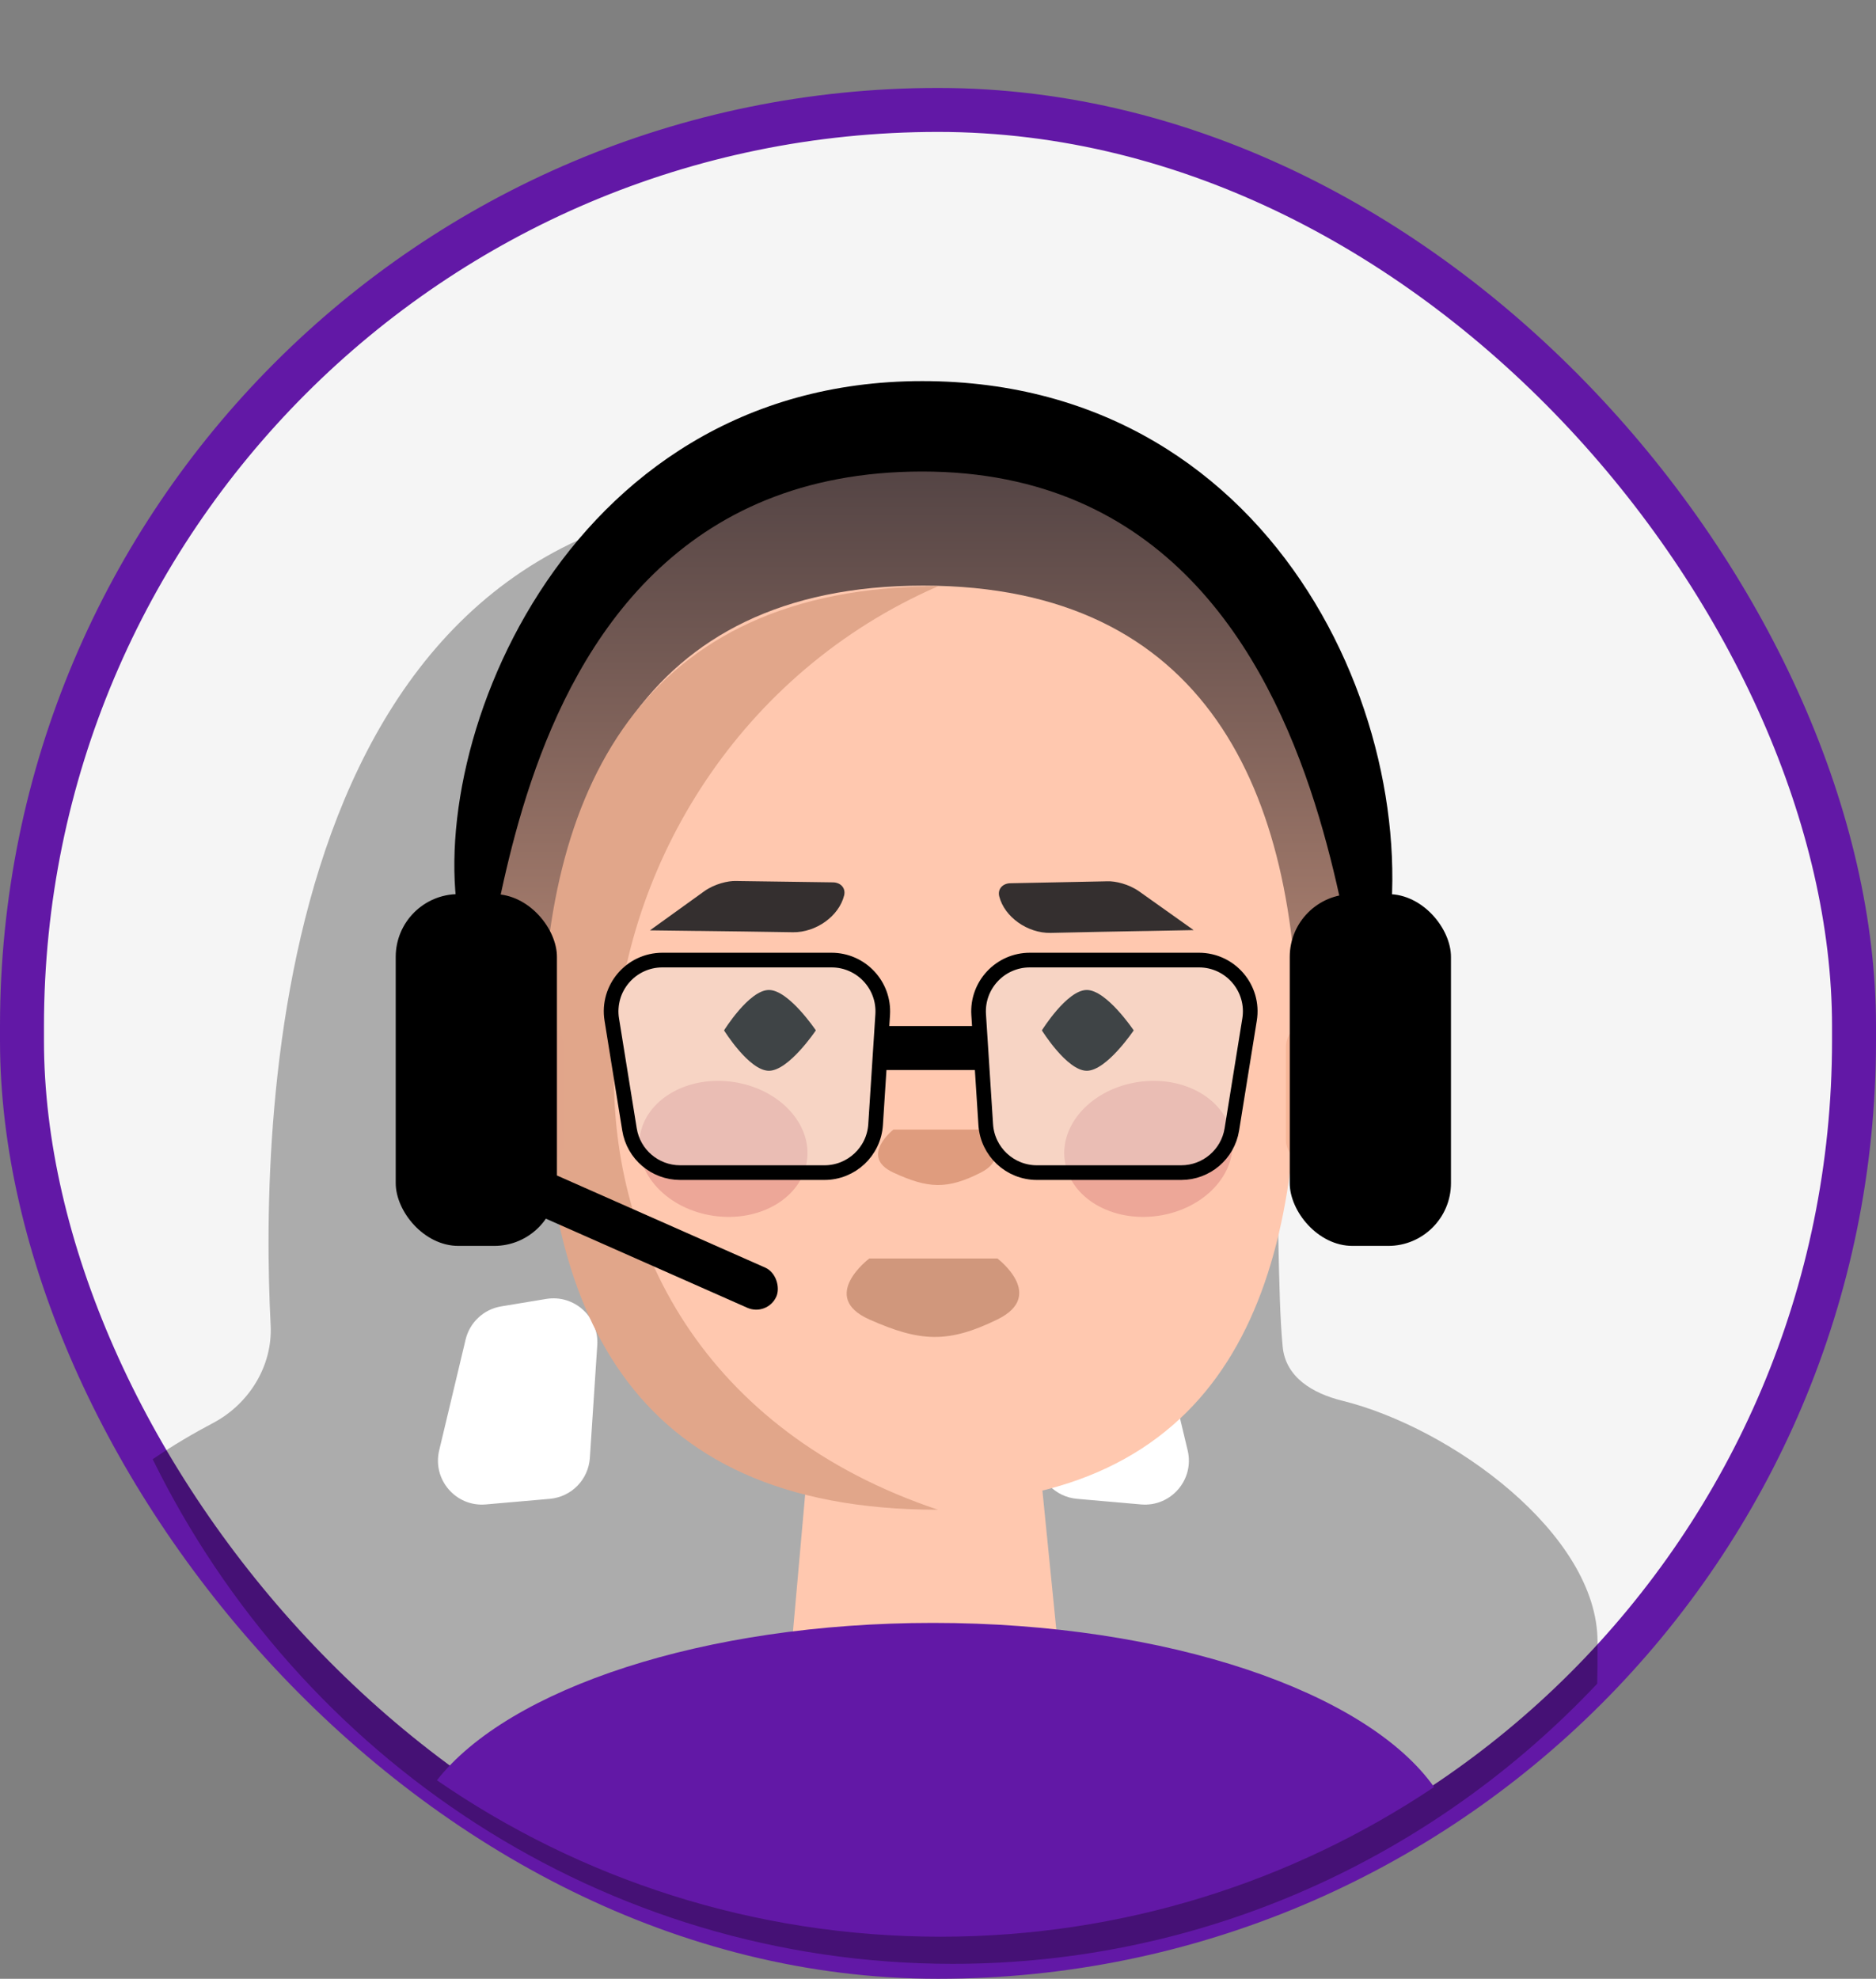 <?xml version="1.0" encoding="UTF-8"?>
<svg xmlns="http://www.w3.org/2000/svg" width="128" height="135" viewBox="0 0 128 135" fill="none">
  <rect x="0" y="0" width="128" height="135" fill="#808080" stroke="none"/>
  <rect x="1.5" y="7.5" width="125" height="126" rx="62.5" fill="#F5F5F5" stroke="#6218A6" stroke-width="3"></rect>
  <path fill-rule="evenodd" clip-rule="evenodd" d="M10.419 99.554C11.843 98.576 13.267 97.752 14.528 97.088C16.989 95.793 18.609 93.187 18.466 90.41C17.73 76.093 18.542 34 53.552 34C86.156 34 86.848 66.856 87.222 84.6C87.283 87.505 87.336 90.004 87.519 91.888C87.719 93.96 89.557 95.061 91.578 95.56C99.039 97.407 109 104.662 109 112V112.024C109 112.987 109 113.935 108.978 114.867C97.879 126.648 82.278 133.98 65 133.98C41.111 133.98 20.43 119.966 10.419 99.554Z" fill="black" fill-opacity="0.3"></path>
  <path d="M31.768 91.39C32.049 90.216 33.005 89.323 34.197 89.126L37.268 88.618C39.175 88.302 40.879 89.846 40.752 91.774L40.246 99.465C40.149 100.942 38.988 102.127 37.513 102.256L33.144 102.638C31.105 102.816 29.49 100.945 29.965 98.953L31.768 91.39Z" fill="white"></path>
  <path d="M79.231 91.39C78.951 90.216 77.995 89.323 76.803 89.126L73.732 88.618C71.825 88.302 70.121 89.846 70.248 91.774L70.754 99.465C70.851 100.942 72.012 102.127 73.487 102.256L77.856 102.638C79.895 102.816 81.51 100.945 81.035 98.953L79.231 91.39Z" fill="white"></path>
  <path d="M62.981 85.426C62.69 84.258 61.728 83.378 60.539 83.19L56.72 82.587C54.816 82.287 53.127 83.834 53.259 85.757L53.823 93.931C53.925 95.409 55.09 96.591 56.567 96.714L61.824 97.152C63.873 97.323 65.482 95.429 64.984 93.435L62.981 85.426Z" fill="white"></path>
  <path d="M55.491 95.71H70.526L72.781 118.262H53.487L55.491 95.71Z" fill="#FFC8AF"></path>
  <path d="M92.892 58.427C92.892 72.452 88.076 88.87 63.607 88.87C39.139 88.87 35.017 75.957 33.304 58.427C31.879 43.844 40.608 27.985 63.607 27.985C86.607 27.985 92.892 45.43 92.892 58.427Z" fill="url(#paint0_linear_657_198)"></path>
  <path d="M88.549 71.275C88.549 88.575 83.287 102.598 62.989 102.598C42.692 102.598 37.43 88.575 37.43 71.275C37.43 53.976 43.694 39.953 62.989 39.953C82.284 39.953 88.549 53.976 88.549 71.275Z" fill="#FFC8AF"></path>
  <path d="M47.644 63.511L50.725 63.55L54.108 63.601C55.685 63.62 57.248 62.496 57.595 61.089C57.716 60.602 57.372 60.203 56.828 60.197L50.492 60.109L50.208 60.104C49.662 60.09 48.767 60.3 48.06 60.798L44.347 63.471L47.643 63.513L47.644 63.511Z" fill="#342F2F"></path>
  <path d="M78.145 63.516L75.064 63.573L71.681 63.645C70.105 63.674 68.535 62.559 68.179 61.154C68.055 60.668 68.397 60.267 68.941 60.258L75.276 60.131L75.56 60.124C76.106 60.107 77.003 60.311 77.712 60.805L81.442 63.455L78.146 63.518L78.145 63.516Z" fill="#342F2F"></path>
  <path d="M64 103C42.559 103 37 88.897 37 71.5C37 54.103 43.618 40 64 40C37 51.746 32.14 92.322 64 103Z" fill="#E1A68A"></path>
  <path d="M55.666 70.296C55.666 70.296 53.818 73.052 52.464 73.052C51.111 73.052 49.402 70.296 49.402 70.296C49.402 70.296 51.111 67.54 52.464 67.54C53.818 67.54 55.666 70.296 55.666 70.296Z" fill="black"></path>
  <path d="M77.353 70.296C77.353 70.296 75.504 73.052 74.151 73.052C72.798 73.052 71.088 70.296 71.088 70.296C71.088 70.296 72.798 67.54 74.151 67.54C75.504 67.54 77.353 70.296 77.353 70.296Z" fill="black"></path>
  <path d="M60.961 77.062H66.914C66.914 77.062 69.195 78.844 66.914 80.001C64.632 81.159 63.326 81.095 60.961 80.001C58.595 78.907 60.961 77.062 60.961 77.062Z" fill="#DF9C7E"></path>
  <path d="M59.312 85.859H68.054C68.054 85.859 71.404 88.38 68.054 90.017C64.704 91.654 62.786 91.564 59.312 90.017C55.838 88.47 59.312 85.859 59.312 85.859Z" fill="#D0977C"></path>
  <rect x="35.289" y="69.803" width="3.211" height="9.634" rx="1.606" fill="#E1A58A"></rect>
  <rect x="87.741" y="69.803" width="3.211" height="9.634" rx="1.606" fill="#F7B698"></rect>
  <path d="M94.315 66.191C90.883 81.043 95.879 32.169 62.928 32.169C29.977 32.169 35.163 78.079 31.541 63.795C28.503 51.816 38.167 26 62.928 26C87.689 26 97.859 50.857 94.315 66.191Z" fill="black"></path>
  <rect x="27" y="61" width="11" height="24" rx="4.282" fill="black"></rect>
  <rect x="60" y="70" width="7" height="3" fill="black"></rect>
  <rect x="36.534" y="79.547" width="18.635" height="3" rx="1.5" transform="rotate(23.86 36.534 79.547)" fill="black"></rect>
  <rect x="88" y="61" width="11" height="24" rx="4.282" fill="black"></rect>
  <path fill-rule="evenodd" clip-rule="evenodd" d="M97.846 121.919C88.214 128.368 76.631 132.129 64.169 132.129C51.412 132.129 39.576 128.188 29.811 121.457C34.714 115.204 48.016 110.72 63.656 110.72C79.679 110.72 93.248 115.426 97.846 121.919Z" fill="#6218A6"></path>
  <path d="M43.652 77.556C43.283 80.078 45.539 82.492 48.688 82.948C51.837 83.404 54.688 81.727 55.056 79.205C55.425 76.683 53.17 74.27 50.02 73.814C46.871 73.358 44.021 75.034 43.652 77.556Z" fill="#EDA798"></path>
  <path d="M84.056 77.556C84.425 80.078 82.17 82.492 79.021 82.948C75.871 83.404 73.021 81.727 72.652 79.205C72.283 76.683 74.539 74.27 77.688 73.814C80.837 73.358 83.688 75.034 84.056 77.556Z" fill="#EDA798"></path>
  <path d="M60.226 69.225C60.356 67.208 58.755 65.5 56.734 65.5H45.197C43.041 65.5 41.398 67.429 41.742 69.557L42.951 77.057C43.225 78.753 44.689 80 46.407 80H56.25C58.095 80 59.624 78.567 59.742 76.725L60.226 69.225Z" fill="#E3F4FB" fill-opacity="0.28" stroke="black"></path>
  <path d="M66.774 69.225C66.644 67.208 68.245 65.5 70.266 65.5H81.803C83.959 65.5 85.602 67.429 85.258 69.557L84.049 77.057C83.775 78.753 82.311 80 80.594 80H70.75C68.905 80 67.376 78.567 67.257 76.725L66.774 69.225Z" fill="#E3F4FB" fill-opacity="0.28" stroke="black"></path>
  <defs>
    <linearGradient id="paint0_linear_657_198" x1="63" y1="32.5" x2="63" y2="89" gradientUnits="userSpaceOnUse">
      <stop stop-color="#554545"></stop>
      <stop offset="1" stop-color="#E1A58A"></stop>
    </linearGradient>
  </defs>
</svg>
